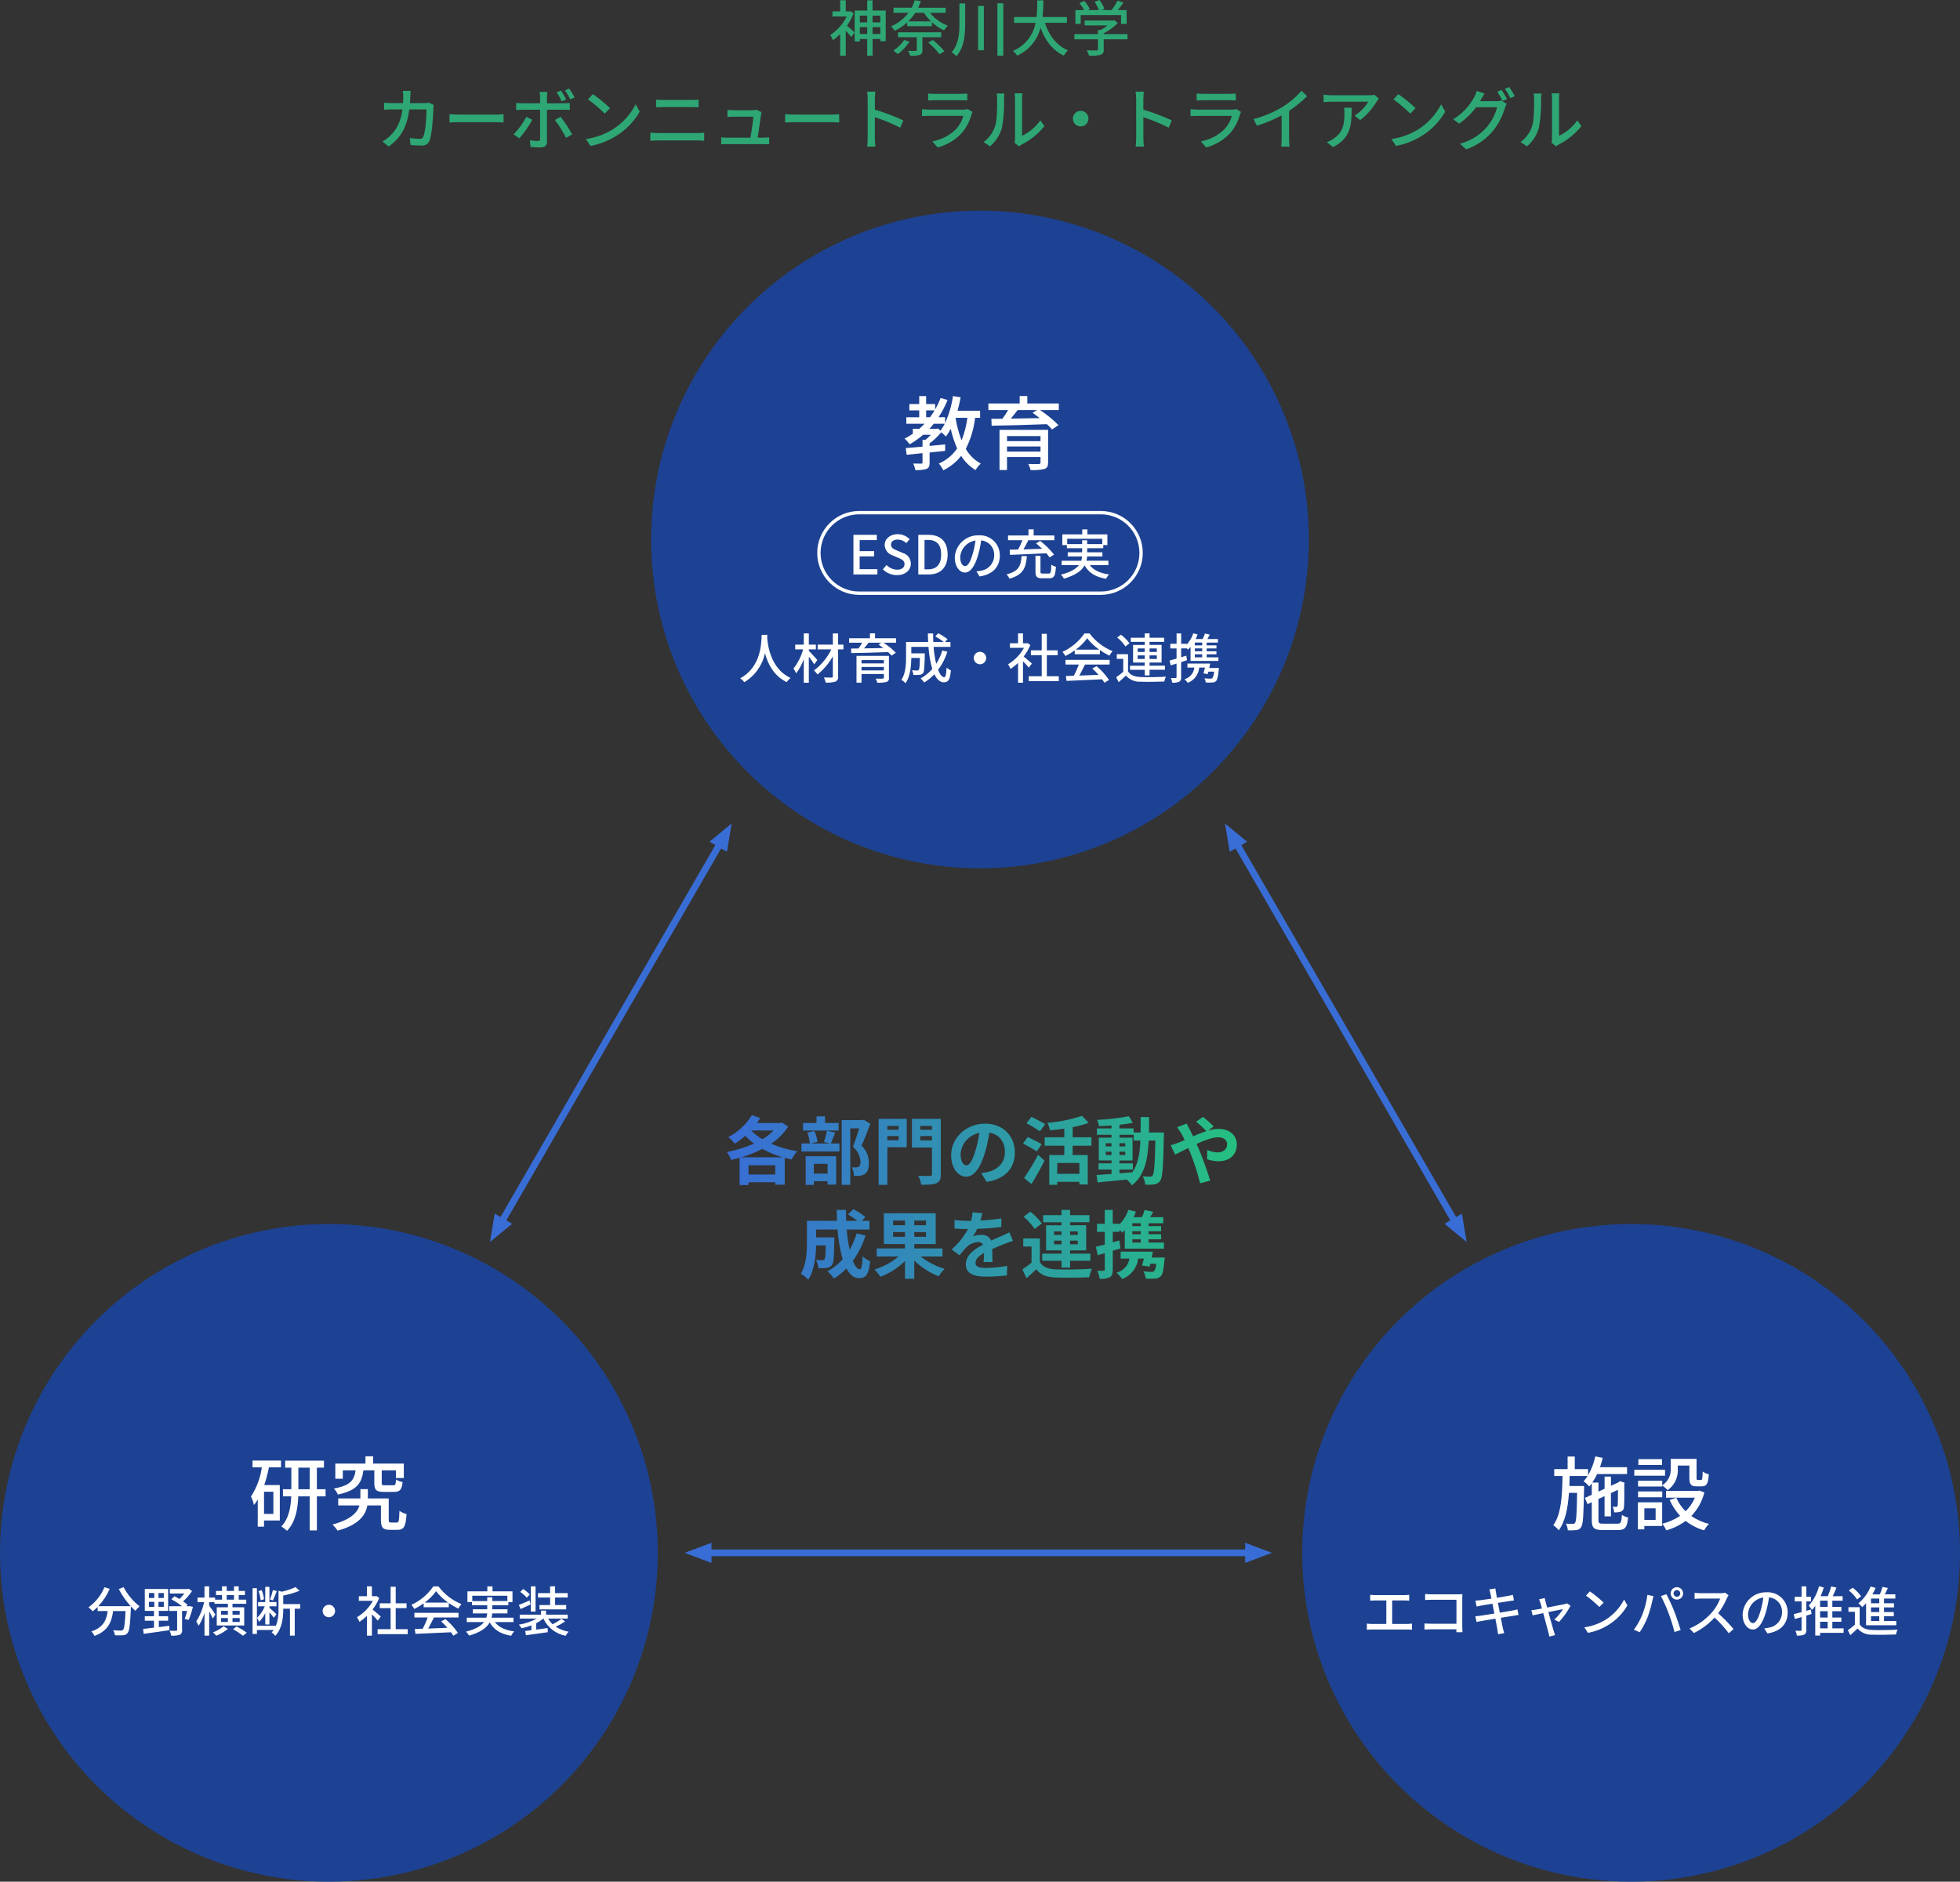 <?xml version="1.0" encoding="UTF-8"?><svg id="a" xmlns="http://www.w3.org/2000/svg" width="584" height="560.781" xmlns:xlink="http://www.w3.org/1999/xlink" viewBox="0 0 584 560.781"><rect x="0" y="0" width="584" height="560.781" fill="#333333" stroke="none"/><defs><style>.v{fill:#2ea775;}.v,.w,.x,.y,.z{fill-rule:evenodd;}.w{fill:#396dd6;}.x,.y{fill:#fff;}.y,.aa{stroke:#396dd6;stroke-width:2px;}.aa,.ab{fill:none;}.ac{fill:#1d4293;}.ab{stroke:#fff;}.z{fill:url(#c);}</style><linearGradient id="c" x1="216.578" y1="356.849" x2="368.519" y2="356.849" gradientUnits="userSpaceOnUse"><stop offset="0" stop-color="#396dd6"/><stop offset="1" stop-color="#25c080"/></linearGradient></defs><path id="b" class="v" d="M253.4,3.344l-.288.054h-1.112V.081h-1.656v3.317h-2.305v1.512h4.25c-1.119,2.241-2.809,4.148-4.9,5.528.33.482.602,1.002.81,1.548.77-.544,1.488-1.159,2.143-1.837v6.446h1.658v-7.454c.595.63,1.279,1.422,1.639,1.891l.99-1.368c-.342-.324-1.62-1.476-2.25-1.981.801-1.159,1.46-2.41,1.962-3.727l-.941-.612ZM259.99,10.114v-2.033h2.31v2.035h-2.31v-.002ZM256.19,10.114v-2.033h2.2v2.035h-2.2v-.002ZM258.39,4.658v2h-2.2v-2h2.2ZM262.298,4.658v2h-2.308v-2h2.31-.002ZM259.99,3.146V.103h-1.6v3.043h-3.73v9.219h1.531v-.739h2.2v4.969h1.6v-4.969h2.309v.648h1.6V3.146h-3.91ZM269.401,11.933c-.84,1.261-1.939,2.329-3.223,3.133.468.315.908.67,1.315,1.062,1.38-1.018,2.568-2.275,3.507-3.71l-1.599-.485ZM280.421,11.087v-1.459h-12.838v1.453h5.581v3.8c0,.234-.09.288-.36.306s-1.242.018-2.2-.036c.255.461.454.951.594,1.459.95.067,1.904-.018,2.827-.252.598-.193.949-.81.81-1.422v-3.855h5.582l.004.006ZM276.585,12.687c1.241,1.037,2.37,2.201,3.367,3.475l1.459-.882c-1.049-1.224-2.206-2.35-3.457-3.367l-1.369.774ZM270.644,6.367c.785-.775,1.485-1.633,2.088-2.557h2.575c.589.936,1.292,1.796,2.093,2.559h-6.752l-.004-.002ZM281.771,3.81v-1.511h-8.192c.306-.643.57-1.305.792-1.981l-1.837-.237c-.215.767-.511,1.51-.882,2.215h-5.42v1.516h4.468c-1.369,1.783-3.173,3.185-5.24,4.069.456.359.841.8,1.134,1.3,1.354-.655,2.609-1.496,3.728-2.5v1.128h7.346v-1.188c1.066,1.002,2.288,1.823,3.619,2.431.312-.512.694-.979,1.134-1.386-2.085-.793-3.923-2.122-5.329-3.853h4.681l-.002-.003ZM285.871,1.019v6.1c0,3.025-.252,6.068-2.323,8.426.522.343.999.748,1.423,1.206,2.34-2.683,2.61-6.194,2.61-9.633V1.021h-1.71v-.002ZM291.434,1.781v13.2h1.711V1.781h-1.711ZM297.178.989v15.592h1.765V.981h-1.765v.008ZM317.9,6.801v-1.729h-7.256c.175-1.65.259-3.309.252-4.969h-1.819c.019,1.659-.053,3.318-.216,4.969h-6.7v1.729h6.392c-.676,3.759-3.221,6.915-6.752,8.372.499.394.931.867,1.279,1.4,3.46-1.563,6.019-4.619,6.95-8.3,1.4,3.817,3.583,6.734,6.95,8.3.332-.582.751-1.11,1.242-1.566-3.4-1.422-5.672-4.465-6.9-8.21h6.578v.004ZM322,4.481h12.027v2.644h1.657V3.002h-2.614c.558-.684,1.152-1.476,1.675-2.251l-1.765-.558c-.499.985-1.083,1.925-1.746,2.809h-3.043l.882-.342c-.356-.953-.847-1.851-1.458-2.665l-1.459.54c.504.776.927,1.603,1.26,2.467h-3.331l.649-.306c-.448-.876-1.012-1.688-1.675-2.415l-1.44.648c.541.637,1.011,1.331,1.4,2.071h-2.589v4.125h1.57v-2.644ZM335.954,10.171h-7.094v-.237c1.563-.798,2.986-1.845,4.213-3.1l-1.08-.81-.36.09h-8.445v1.461h6.842c-.638.507-1.319.959-2.034,1.35h-.847v1.242h-7.022v1.549h7.022v2.953c0,.27-.09.342-.45.36s-1.62.018-2.881-.036c.286.516.52,1.058.7,1.62,1.129.068,2.261-.016,3.367-.252.697-.215,1.118-.924.972-1.639v-3.006h7.094v-1.548l.003.003ZM122.354,27.091h-2.34c.086.57.132,1.144.14,1.72,0,.68-.02,1.32-.06,1.92h-3.221c-.78,0-1.68-.06-2.441-.12v2.081c.761-.06,1.7-.08,2.441-.08h3.041c-.5,3.621-1.721,6.041-3.661,7.862-.688.66-1.462,1.225-2.3,1.68l1.841,1.5c3.441-2.42,5.421-5.481,6.161-11.042h5.121c0,2.16-.26,6.682-.94,8.082-.173.467-.647.75-1.14.68-.971-.018-1.939-.099-2.9-.24l.24,2.1c1.02.08,2.181.14,3.261.14.99.116,1.938-.439,2.32-1.36.881-1.96,1.141-7.682,1.2-9.7.02-.24.08-.68.14-1.02l-1.4-.68c-.456.075-.918.115-1.38.12h-4.321c.04-.62.08-1.28.1-1.96.016-.486.056-1.226.096-1.686l.002.003ZM133.932,34.032v2.481c.681-.06,1.881-.1,2.981-.1h10.882c.881,0,1.8.08,2.241.1v-2.484c-.5.04-1.28.12-2.241.12h-10.884c-1.08,0-2.32-.08-2.981-.12l.002.003ZM158.593,35.692l-1.78-.86c-.983,1.919-2.258,3.673-3.781,5.2l1.721,1.18c1.483-1.69,2.77-3.543,3.838-5.522l.002.002ZM167.055,34.812l-1.72.94c1.266,1.676,2.378,3.464,3.321,5.341l1.84-1.04c-1.018-1.829-2.169-3.582-3.443-5.244l.002.003ZM167.155,26.99l-1.3.54c.578.854,1.093,1.75,1.54,2.68l1.321-.58c-.471-.909-.993-1.792-1.563-2.642l.002.002ZM169.616,26.41l-1.281.54c.6.841,1.129,1.732,1.581,2.661l1.3-.56c-.475-.916-1.01-1.799-1.602-2.643l.002.002ZM163.134,27.37h-2.36c.101.514.155,1.036.16,1.56v1.86h-5.361c-.595-.008-1.19-.048-1.781-.12v2.1c.54-.04,1.181-.06,1.8-.06h5.341v8.581c.057.353-.183.686-.536.743-.074.012-.15.011-.224-.003-.765-.009-1.528-.083-2.281-.22l.18,1.98c1.004.097,2.012.144,3.021.14,1.32,0,1.88-.62,1.88-1.7v-9.522h5.041c.5,0,1.181,0,1.761.04v-2.08c-.59.08-1.185.12-1.781.12h-5.021v-1.84c.014-.53.067-1.059.159-1.581l.002.002ZM176.653,28.05l-1.46,1.56c1.771,1.286,3.442,2.704,5,4.241l1.58-1.62c-1.595-1.527-3.307-2.926-5.122-4.183l.002.002ZM174.593,41.433l1.34,2.06c2.718-.505,5.317-1.516,7.661-2.981,2.909-1.79,5.323-4.279,7.022-7.241l-1.22-2.181c-1.581,3.101-3.982,5.709-6.942,7.542-2.405,1.455-5.08,2.407-7.863,2.799l.002.002ZM195.493,29.691v2.281c.64-.04,1.42-.06,2.14-.06h8.422c.68,0,1.52.02,2.08.06v-2.284c-.691.069-1.385.102-2.08.1h-8.442c-.662,0-1.462-.04-2.122-.1l.002.003ZM193.772,39.533v2.42c.72-.06,1.541-.1,2.281-.1h11.762c.56,0,1.341.04,2,.1v-2.42c-.664.08-1.332.12-2,.12h-11.764c-.74-.003-1.541-.063-2.281-.123l.002.003ZM226.915,33.433l-1.52-.74c-.39.113-.794.167-1.2.16h-5.682c-.588-.003-1.175-.037-1.76-.1v2.08c.54-.02,1.18-.06,1.78-.06h5.942c-.06,1.12-.581,4.561-.861,6.261h-6.921c-.601,0-1.202-.033-1.8-.1v2.06c.68-.02,1.14-.04,1.8-.04h10.782c.48,0,1.321.02,1.7.04v-2.043c-.46.04-1.281.08-1.741.08h-1.68c.28-1.86.84-5.6,1-6.881.039-.201.099-.501.159-.721l.002.004ZM233.932,34.033v2.481c.681-.06,1.881-.1,2.981-.1h10.882c.881,0,1.8.08,2.241.1v-2.485c-.5.04-1.28.12-2.241.12h-10.884c-1.08,0-2.32-.08-2.981-.12l.002.004ZM258.532,41.115c0,.856-.054,1.711-.16,2.561h2.461c-.1-.85-.153-1.705-.16-2.561v-6.186c2.598.842,5.126,1.885,7.561,3.121l.9-2.181c-2.746-1.254-5.573-2.323-8.462-3.2v-3.121c0-.7.08-1.58.14-2.24h-2.461c.118.741.178,1.49.18,2.24v11.567ZM276.552,27.872v2.061c.56-.04,1.28-.06,1.92-.06h7.762c.68,0,1.48.02,1.98.06v-2.065c-.651.067-1.305.1-1.96.1h-7.782c-.642,0-1.283-.033-1.921-.1v.004ZM289.795,33.372l-1.421-.88c-.414.13-.846.19-1.28.18h-10.243c-.58,0-1.34-.06-2.12-.14v2.081c.76-.06,1.64-.08,2.12-.08h10.182c-.4,1.495-1.163,2.869-2.22,4-1.923,1.871-4.36,3.124-7,3.6l1.561,1.8c2.746-.704,5.232-2.183,7.161-4.261,1.39-1.621,2.396-3.535,2.941-5.6.08-.245.186-.481.318-.703v.003ZM302.295,42.514l1.32,1.1c.241-.185.495-.352.761-.5,2.636-1.341,4.961-3.222,6.821-5.521l-1.22-1.72c-1.389,1.974-3.263,3.558-5.441,4.6v-11.065c-.002-.535.031-1.069.1-1.6h-2.321c.069.531.109,1.065.12,1.6v11.843c-.001.424-.049.847-.143,1.26l.003.003ZM293.073,42.334l1.921,1.28c1.723-1.466,2.964-3.418,3.56-5.6.485-2.82.693-5.681.62-8.542.005-.535.038-1.069.1-1.6h-2.321c.124.531.178,1.075.16,1.62,0,2.3,0,6.2-.58,7.982-.587,1.957-1.804,3.665-3.463,4.857l.003.003ZM321.995,33.034c-1.282,0-2.321,1.039-2.321,2.321s1.039,2.321,2.321,2.321c1.282,0,2.321-1.039,2.321-2.321.002-1.282-1.036-2.324-2.318-2.326-.002,0-.004,0-.006,0l.003.005ZM338.534,41.116c0,.856-.054,1.711-.16,2.561h2.461c-.1-.85-.153-1.705-.16-2.561v-6.187c2.598.842,5.126,1.885,7.561,3.121l.9-2.181c-2.746-1.254-5.573-2.323-8.462-3.2v-3.121c0-.7.08-1.58.14-2.24h-2.461c.118.741.178,1.49.18,2.24v11.568ZM356.554,27.873v2.061c.56-.04,1.28-.06,1.92-.06h7.762c.68,0,1.48.02,1.98.06v-2.066c-.651.067-1.305.1-1.96.1h-7.782c-.642,0-1.284-.033-1.923-.1l.003.005ZM369.797,33.373l-1.421-.88c-.414.13-.846.19-1.28.18h-10.245c-.58,0-1.34-.06-2.12-.14v2.081c.76-.06,1.64-.08,2.12-.08h10.182c-.4,1.495-1.163,2.869-2.22,4-1.923,1.871-4.36,3.124-7,3.6l1.561,1.8c2.746-.704,5.232-2.183,7.161-4.261,1.39-1.621,2.396-3.535,2.941-5.6.08-.246.186-.482.318-.704l.003.004ZM373.513,35.494l.98,1.98c2.556-.789,5.029-1.828,7.382-3.1v6.957c0,.789-.04,1.577-.12,2.361h2.481c-.109-.782-.155-1.572-.14-2.361v-8.3c1.939-1.272,3.742-2.74,5.381-4.381l-1.681-1.6c-1.607,1.855-3.481,3.459-5.561,4.761-2.716,1.639-5.655,2.878-8.725,3.679l.003.004ZM410.837,29.433l-1.26-1.18c-.549.091-1.104.138-1.661.14h-11.185c-.79-.008-1.579-.068-2.361-.18v2.221c.861-.06,1.561-.12,2.361-.12h10.962c-1.008,1.688-2.408,3.108-4.081,4.141l1.661,1.34c1.965-1.517,3.627-3.39,4.9-5.521.161-.246.481-.626.661-.846l.003.005ZM402.755,32.093h-2.28c.088.529.128,1.064.12,1.6,0,3.321-.46,5.841-3.321,7.682-.59.416-1.237.746-1.92.98l1.84,1.5c5.258-2.704,5.558-6.545,5.558-11.766l.003.004ZM416.655,28.052l-1.46,1.56c1.771,1.286,3.442,2.704,5,4.241l1.58-1.62c-1.595-1.528-3.309-2.927-5.124-4.185l.004.004ZM414.595,41.435l1.34,2.06c2.718-.505,5.317-1.516,7.661-2.981,2.909-1.79,5.323-4.279,7.022-7.241l-1.22-2.181c-1.582,3.101-3.982,5.709-6.942,7.542-2.406,1.455-5.081,2.406-7.865,2.797l.004.004ZM447.417,26.792l-1.28.54c.587.884,1.115,1.807,1.58,2.761l1.321-.56c-.491-.944-1.033-1.861-1.625-2.745l.004.004ZM449.678,25.932l-1.281.54c.62.875,1.169,1.798,1.641,2.761l1.3-.58c-.493-.945-1.049-1.855-1.664-2.725l.004.004ZM442.336,27.872l-2.32-.76c-.184.624-.432,1.227-.74,1.8-1.456,2.735-3.627,5.024-6.282,6.622l1.761,1.3c1.952-1.327,3.664-2.978,5.061-4.881h6.261c-.561,2.169-1.6,4.185-3.041,5.9-2.112,2.429-4.907,4.165-8.021,4.981l1.86,1.68c3.12-1.086,5.886-3.002,8-5.541,1.605-2.016,2.8-4.326,3.52-6.8.147-.424.335-.833.561-1.22l-1.641-1c-.488.138-.993.205-1.5.2h-4.821c.12-.18.2-.34.3-.52.218-.405.638-1.165,1.038-1.765l.004.004ZM462.296,42.515l1.32,1.1c.241-.185.495-.352.761-.5,2.636-1.341,4.961-3.222,6.821-5.521l-1.22-1.72c-1.389,1.974-3.263,3.558-5.441,4.6v-11.066c-.002-.535.031-1.069.1-1.6h-2.321c.069.531.109,1.065.12,1.6v11.843c-.002.424-.05.847-.144,1.26l.004.004ZM453.074,42.335l1.921,1.28c1.723-1.466,2.964-3.418,3.56-5.6.485-2.82.693-5.681.62-8.542.005-.535.038-1.069.1-1.6h-2.321c.124.531.178,1.075.16,1.62,0,2.3,0,6.2-.58,7.982-.587,1.957-1.805,3.664-3.464,4.856l.004.004Z"/><path id="d" class="z" d="M220.853,344.898c2.179-.616,4.288-1.456,6.293-2.508,1.919,1.07,3.957,1.912,6.072,2.508h-12.365ZM223.031,350.025v-2.75h7.969v2.75h-7.969ZM230.512,336.911c-1.005,1.009-2.136,1.883-3.366,2.6-1.222-.73-2.352-1.603-3.367-2.6h6.733ZM232.954,334.535l-.44.132h-6.975c.352-.484.66-.99.968-1.474l-2.486-.859c-1.689,2.779-4.111,5.04-7,6.535.7.597,1.347,1.252,1.936,1.959,1.092-.688,2.122-1.469,3.081-2.333.817.839,1.7,1.612,2.64,2.311-2.592,1.152-5.311,1.994-8.1,2.508.523.728.952,1.519,1.276,2.354.836-.176,1.672-.4,2.509-.638v8.119h2.662v-.814h7.975v.726h2.817v-8.009c.682.176,1.342.352,2.046.484.465-.879,1.034-1.699,1.694-2.442-2.682-.409-5.3-1.163-7.789-2.244,2.029-1.332,3.759-3.071,5.083-5.105l-1.897-1.21ZM249.872,334.667h-4.049v-1.959h-2.53v1.959h-4.027v2.266h10.606v-2.266h0ZM246.593,346.857v2.9h-4.114v-2.9h4.114ZM240.058,353.127h2.421v-1.1h4.114v1.012h2.553v-8.449h-9.088v8.537h0ZM246.395,336.999c-.217,1.129-.518,2.239-.9,3.323l1.78.459h-5.765l2.069-.484c-.136-1.11-.439-2.194-.9-3.213l-2.135.44c.387,1.051.646,2.144.77,3.257h-2.514v2.376h11.31v-2.376h-2.553c.374-.858.836-2.047,1.3-3.257l-2.462-.525ZM257.395,333.721l-.4.088h-6.2v19.3h2.552v-16.836h2.663c-.529,1.672-1.233,3.917-1.871,5.479,1.336,1.122,2.149,2.746,2.245,4.488.099.558-.101,1.127-.528,1.5-.255.12-.534.18-.815.176-.411.013-.822.006-1.232-.022.404.791.622,1.664.638,2.552.587.031,1.176.016,1.761-.044.534-.072,1.046-.26,1.5-.55.836-.594,1.188-1.672,1.188-3.279.012-1.947-.785-3.811-2.2-5.148.88-1.871,1.848-4.4,2.618-6.513l-1.919-1.191ZM267.733,335.547v1.144h-3.344v-1.144h3.344ZM264.389,339.815v-1.254h3.344v1.254h-3.344ZM270.175,333.435h-8.383v19.67h2.6v-11.2h5.786v-8.471h-.003ZM274.202,339.86v-1.3h3.477v1.3h-3.479.002ZM277.679,335.547v1.144h-3.479v-1.144h3.479ZM280.319,333.435h-8.6v8.537h5.963v7.921c.048.272-.133.532-.404.58-.071.013-.143.01-.213-.008-.462,0-2.09.022-3.476-.066.441.843.752,1.748.924,2.684,2.134,0,3.587-.044,4.533-.484.968-.4,1.276-1.166,1.276-2.662v-16.5l-.003-.002ZM302.385,343.446c0-4.8-3.433-8.581-8.889-8.581-5.7,0-10.1,4.334-10.1,9.417,0,3.719,2.024,6.4,4.467,6.4,2.4,0,4.29-2.728,5.611-7.173.576-1.955,1.017-3.947,1.32-5.963,2.97.506,4.62,2.773,4.62,5.809,0,3.212-2.2,5.237-5.016,5.9-.674.159-1.358.277-2.047.352l1.649,2.618c5.548-.858,8.387-4.136,8.387-8.779h-.002ZM286.213,343.996c.19-3.152,2.488-5.777,5.588-6.381-.241,1.804-.631,3.585-1.166,5.325-.9,2.97-1.76,4.357-2.684,4.357-.851,0-1.736-1.079-1.736-3.301h-.002ZM311.425,335.041c-.946-.616-2.86-1.584-4.093-2.2l-1.474,1.893c1.374.738,2.709,1.545,4,2.42l1.567-2.113ZM310.369,340.982c-.968-.594-2.927-1.541-4.137-2.135l-1.406,1.934c1.3.7,3.191,1.738,4.093,2.376l1.45-2.175ZM307.332,352.863c1.343-2.134,2.729-4.642,3.895-6.953l-1.914-1.76c-1.248,2.395-2.645,4.71-4.181,6.931l2.2,1.782ZM321.612,349.827h-6.6v-3.235h6.6v3.235ZM325.199,341.444v-2.509h-5.589v-3.014c1.625-.301,3.222-.736,4.775-1.3l-2-2.069c-3.337,1.104-6.796,1.798-10.3,2.069.351.712.61,1.466.77,2.244,1.364-.132,2.839-.286,4.269-.506v2.574h-5.853v2.509h5.853v2.772h-4.489v8.889h2.377v-.9h6.6v.792h2.488v-8.779h-4.489v-2.772h5.589,0ZM333.557,348.551h3.983v-1.849h-3.983v-.858h3.895v-6.8h-3.895v-.858h4.225v1.717h2c-.154,3.938-.682,7.085-2.4,9.461-1.277.11-2.575.22-3.829.308v-1.121h.004ZM329.464,344.216v-.99h1.717v.99h-1.717ZM335.273,343.226v.99h-1.716v-.99h1.716ZM333.557,341.664v-.968h1.716v.968h-1.716ZM329.464,340.696h1.717v.968h-1.717v-.968ZM342.336,337.505c.044-1.452.044-2.992.044-4.6h-2.508c0,1.629,0,3.147-.022,4.6h-2.068v-1.21h-4.225v-1.078c1.43-.154,2.794-.352,3.961-.594l-1.145-1.959c-3.132.581-6.301.942-9.483,1.079.263.591.455,1.211.572,1.848,1.188-.022,2.443-.088,3.719-.176v.88h-4.335v1.892h4.335v.858h-3.781v6.8h3.785v.858h-3.875v1.849h3.873v1.32c-1.695.11-3.235.22-4.467.308l.308,2.2c2.376-.2,5.545-.528,8.713-.858.59.507,1.108,1.091,1.541,1.738,3.7-2.926,4.708-7.459,4.994-13.355h1.981c-.132,7.107-.352,9.791-.815,10.385-.159.255-.448.4-.748.374-.418,0-1.254-.022-2.222-.11.435.771.697,1.626.77,2.508.91.055,1.824.026,2.729-.088.712-.095,1.348-.497,1.738-1.1.7-1.012.88-4.2,1.078-13.2,0-.308.022-1.166.022-1.166h-4.467l-.002-.003ZM348.824,341.29l1.3,2.794c.946-.418,2.333-1.166,3.917-1.958.2.44.4.9.594,1.364,1.197,2.978,2.182,6.036,2.948,9.153l3.015-.792c-.726-2.464-2.421-7.173-3.455-9.571-.2-.44-.4-.9-.616-1.364,2.355-1.079,4.753-1.981,6.469-1.981,1.65,0,2.641.9,2.641,2.025,0,1.584-1.211,2.486-2.861,2.486-1.058-.052-2.096-.306-3.058-.748l-.066,2.772c1.089.385,2.233.593,3.388.616,3.367,0,5.479-1.958,5.479-5.038,0-2.553-2.046-4.621-5.457-4.621-1.076.023-2.143.201-3.168.528l1.738-1.276c-1.004-1.005-2.07-1.945-3.191-2.817l-2.024,1.409c1.065.88,2.079,1.82,3.037,2.816-1.277.418-2.619.968-3.961,1.562-.352-.748-.7-1.452-1.034-2.09-.242-.418-.682-1.32-.88-1.716l-2.861,1.1c.473.618.907,1.264,1.3,1.936.33.572.66,1.21.968,1.87-.66.287-1.343.573-1.981.837-.711.28-1.439.515-2.179.704h-.002ZM255.26,367.573c-.506,1.707-1.215,3.347-2.112,4.885-.411-1.991-.705-4.004-.88-6.029h6.8v-2.6h-2.288l1.056-1.122c-1.1-.922-2.304-1.712-3.587-2.355l-1.584,1.563c.977.579,1.918,1.219,2.816,1.914h-3.366c-.044-1.078-.066-2.156-.044-3.257h-2.75c0,1.1.044,2.179.088,3.257h-8.978v6.425c0,2.86-.154,6.689-1.826,9.329.812.499,1.558,1.098,2.222,1.782,1.805-2.684,2.267-6.975,2.355-10.187h2.86c-.066,2.772-.154,3.829-.374,4.137-.157.2-.409.3-.66.264-.352,0-1.1-.022-1.892-.088.416.752.664,1.585.726,2.442.844.04,1.689.018,2.53-.066.612-.053,1.168-.376,1.518-.88.506-.638.638-2.6.7-7.217,0-.308.022-.99.022-.99h-5.434v-2.355h6.381c.212,2.999.72,5.969,1.518,8.868-1.281,1.436-2.8,2.642-4.489,3.564.689.665,1.322,1.386,1.892,2.156,1.363-.834,2.613-1.839,3.719-2.992.968,1.8,2.178,2.9,3.719,2.9,2.046,0,2.926-.968,3.344-5.038-.827-.347-1.581-.847-2.222-1.475-.11,2.751-.374,3.851-.9,3.851-.7,0-1.409-.924-2.047-2.508,1.671-2.288,2.951-4.839,3.785-7.547l-2.618-.631ZM266.105,368.586v-1.405h3.542v1.409h-3.542v-.004ZM266.105,363.745h3.542v1.408h-3.542v-1.408ZM275.918,365.153h-3.5v-1.408h3.5v1.408ZM275.918,368.586h-3.5v-1.405h3.5v1.409-.004ZM280.825,374.46v-2.4h-8.4v-1.3h6.375v-9.2h-15.444v9.2h6.293v1.3h-8.427v2.4h6.513c-2.102,1.779-4.553,3.099-7.195,3.873.668.662,1.265,1.392,1.782,2.178,2.743-1.043,5.238-2.647,7.327-4.708v5.3h2.773v-5.412c2.094,2.028,4.57,3.62,7.283,4.686.484-.816,1.076-1.564,1.76-2.222-2.587-.776-5.006-2.031-7.129-3.7h6.491l-.002.005ZM292.681,361.545l-2.9-.242c-.057.856-.205,1.704-.44,2.53h-1.056c-1.295,0-2.589-.089-3.873-.264v2.574c1.21.088,2.817.132,3.719.132h.286c-1.239,2.302-2.887,4.36-4.863,6.073l2.355,1.76c.631-.849,1.314-1.657,2.046-2.42.924-.903,2.142-1.442,3.432-1.518.611-.047,1.2.239,1.541.748-2.509,1.3-5.149,3.058-5.149,5.875,0,2.838,2.552,3.674,6.007,3.674,2.081-.007,4.16-.132,6.227-.374l.088-2.838c-2.061.387-4.152.593-6.249.616-2.157,0-3.191-.33-3.191-1.54,0-1.1.88-1.959,2.531-2.905-.022.968-.044,2.025-.11,2.685h2.64c-.022-1.012-.066-2.641-.088-3.873,1.342-.616,2.6-1.1,3.586-1.5.749-.286,1.915-.726,2.619-.924l-1.1-2.553c-.814.418-1.585.771-2.443,1.145-.9.4-1.826.77-2.97,1.3-.53-1.117-1.694-1.791-2.927-1.694-.848.004-1.688.153-2.486.44.48-.712.899-1.463,1.254-2.245,2.399-.052,4.794-.235,7.173-.55l.022-2.552c-2.062.329-4.141.542-6.227.638.222-.722.405-1.456.548-2.198h-.002ZM314.065,370.83v-1.1h2.223v1.1h-2.223ZM314.065,366.979h2.223v1.057h-2.223v-1.057ZM321.128,366.979v1.057h-2.288v-1.055h2.288v-.002ZM321.128,370.83h-2.288v-1.1h2.288v1.1ZM316.29,377.781h2.552v-2.046h6.029v-2.135h-6.029v-.968h4.8v-7.481h-4.8v-.9h5.765v-2.112h-5.765v-1.558h-2.552v1.563h-5.479v2.112h5.479v.9h-4.6v7.481h4.6v.968h-5.743v2.135h5.743v2.041ZM310.437,364.601c-.996-1.311-2.157-2.487-3.455-3.5l-2,1.5c1.27,1.053,2.381,2.283,3.3,3.652l2.155-1.652ZM309.843,369.09h-4.951v2.4h2.464v4.8c-.865.733-1.776,1.409-2.728,2.024l1.232,2.6c1.122-.946,2.025-1.782,2.9-2.64,1.32,1.694,3.08,2.332,5.7,2.442,2.685.11,7.35.066,10.078-.066.175-.879.448-1.735.814-2.552-3.036.242-8.229.308-10.87.2-2.244-.088-3.784-.7-4.642-2.178v-7.019l.003-.011ZM339.896,365.415h-2.508v-.858h2.512v.858h-.004ZM339.896,367.835h-2.508v-.9h2.512v.9h-.004ZM339.896,370.3h-2.508v-.968h2.512v.968h-.004ZM333.515,369.684l-1.958.55v-3.123h2v-.682c.308.352.616.7.792.946.264-.22.528-.484.792-.748v5.5h11.662v-1.826h-4.577v-.968h3.741v-1.5h-3.741v-.9h3.741v-1.518h-3.741v-.858h4.379v-1.8h-3.9c.286-.506.594-1.056.9-1.606l-2.53-.573c-.235.742-.515,1.47-.836,2.179h-2.464c.259-.544.487-1.102.682-1.672l-2.245-.551c-.535,1.64-1.447,3.132-2.662,4.357v-.176h-2v-4.134h-2.37v4.137h-2.31v2.4h2.31v3.785c-.99.264-1.914.484-2.662.66l.572,2.508c.66-.176,1.364-.374,2.09-.594v4.863c.038.169-.068.336-.237.374-.045.01-.092.01-.137,0-.609.024-1.218.017-1.826-.022.323.775.545,1.588.66,2.42,1.045.124,2.103-.044,3.059-.484.66-.418.858-1.078.858-2.288v-5.589c.77-.22,1.54-.462,2.288-.7l-.33-2.367ZM343.152,374.766c.132-.594.264-1.188.374-1.76h-9.615v2.075h2.618c-.317,2.049-1.836,3.706-3.85,4.2.627.559,1.181,1.195,1.65,1.892,2.622-.963,4.478-3.32,4.8-6.094h1.716c-.176.748-.374,1.474-.55,2.068l2.222.33c.066-.264.154-.55.22-.858h1.763c.011.784-.202,1.556-.616,2.222-.224.159-.498.231-.771.2-.44,0-1.43-.022-2.442-.132.41.651.659,1.39.726,2.156.917.051,1.835.043,2.751-.022.631,0,1.238-.245,1.694-.682.572-.572.88-1.892,1.1-4.664.048-.306.077-.615.088-.925h-3.873l-.005-.006Z"/><path id="e" class="y" d="M215.5,249.757l-67.5,116.914"/><path id="f" class="w" d="M216.6,253.855l-5.2-3,6.6-5.428-1.4,8.428ZM147.4,361.707l5.2,3-6.6,5.428,1.4-8.428Z"/><path id="g" class="aa" d="M367.5,249.757l67.5,116.914"/><path id="h" class="w" d="M430.4,364.707l5.2-3,1.4,8.428-6.6-5.428ZM365,245.427l6.6,5.428-5.2,3-1.4-8.428Z"/><circle id="i" class="ac" cx="292" cy="160.781" r="98"/><path id="j" class="x" d="M288.24,124.51c-.281,2.306-.862,4.566-1.729,6.721-.84-2.169-1.443-4.423-1.8-6.721h3.529ZM279,127.798h-2.088c.459-.482.893-.986,1.3-1.512h3.288c-.357.714-.774,1.397-1.248,2.04l-.864-.648-.388.12ZM275.952,124.342v-2.04h2.52c-.432.72-.888,1.392-1.368,2.04h-1.152,0ZM292.033,124.51v-2.088h-6.721c.36-1.3.672-2.64.912-4.009l-2.28-.384c-.394,2.787-1.186,5.503-2.352,8.065v-1.752h-1.944c1.066-1.618,1.967-3.339,2.688-5.137l-2.064-.6c-.451,1.178-.997,2.319-1.632,3.409v-1.608h-2.688v-2.353h-2.065v2.353h-2.928v1.9h2.928v2.04h-3.84v1.944h5.425c-.505.528-1.033,1.032-1.585,1.512h-1.9v1.464c-.782.536-1.6,1.017-2.448,1.44.561.515,1.068,1.086,1.512,1.705,1.423-.815,2.765-1.763,4.008-2.833h2.305c-.509.541-1.054,1.047-1.632,1.513h-.862v2.016c-1.872.168-3.6.312-4.992.432l.264,1.992c1.344-.144,2.976-.288,4.728-.48v2.76c0,.264-.072.36-.384.36s-1.32,0-2.4-.024c.308.613.527,1.268.648,1.944,1.115.078,2.236-.035,3.313-.336.768-.312.936-.864.936-1.9v-3c1.536-.168,3.1-.312,4.632-.48v-1.92l-4.632.432v-.744c1.285-.965,2.453-2.077,3.48-3.313.494.39.96.815,1.392,1.272.535-.726,1.008-1.496,1.416-2.3.451,2.009,1.094,3.97,1.92,5.857-1.355,1.982-3.244,3.538-5.448,4.488.517.619.96,1.295,1.32,2.016,2.077-1.014,3.898-2.484,5.328-4.3,1.07,1.726,2.535,3.174,4.273,4.224.426-.711.951-1.358,1.56-1.92-1.865-1.024-3.41-2.544-4.464-4.392,1.474-2.897,2.417-6.035,2.784-9.265h1.489ZM300.048,134.591v-1.536h9.984v1.536h-9.984ZM310.032,129.958v1.513h-9.984v-1.513h9.984ZM312.289,128.11h-14.475v11.977h2.233v-3.888h9.984v1.632c0,.336-.12.456-.552.456-.36.024-1.8.048-3.1-.024.314.574.549,1.188.7,1.824,1.368.087,2.742-.019,4.081-.312.84-.264,1.128-.816,1.128-1.92v-9.745h.001ZM308.952,122.21l-1.272.816c.672.48,1.392,1.008,2.112,1.584-2.976.048-5.952.12-8.616.144.672-.792,1.392-1.68,2.04-2.544h5.736ZM315.481,120.242h-9.381v-2.209h-2.28v2.209h-9.32v1.968h5.881c-.519.894-1.086,1.76-1.7,2.592-1.2,0-2.3.024-3.288.024l.072,2.04c4.177-.048,10.489-.216,16.466-.456.544.496,1.057,1.025,1.536,1.584l1.92-1.3c-1.674-1.681-3.517-3.185-5.5-4.488h5.593v-1.968.004Z"/><circle id="k" class="ac" cx="98" cy="462.781" r="98"/><path id="l" class="x" d="M81.455,451.167h-2.785v-6.6h2.784v6.6h.001ZM75.239,437.294h2.784c-.435,3.105-1.54,6.078-3.24,8.712.398.801.696,1.647.888,2.521.415-.525.792-1.078,1.129-1.656v8.11h1.87v-1.848h4.7v-10.559h-4.628c.582-1.727,1.047-3.491,1.392-5.28h3.6v-2.013h-8.5v2.016l.005-.003ZM88.9,443.822v-6.432h3.38v6.432h-3.38ZM97.013,443.822h-2.597v-6.432h2.112v-2.088h-11.569v2.088h1.848v6.432h-2.5v2.112h2.472c-.12,3.073-.672,6.6-2.952,8.977.605.381,1.174.816,1.7,1.3,2.592-2.688,3.216-6.672,3.336-10.273h3.417v10.153h2.136v-10.157h2.592v-2.112h.005ZM111.532,438.182v3.792c0,2.04.528,2.64,2.832,2.64h3.073c1.68,0,2.28-.6,2.52-2.928-.7-.125-1.368-.386-1.968-.768-.072,1.512-.192,1.728-.816,1.728h-2.521c-.792,0-.912-.072-.912-.7v-3.765h4.225v2.3h2.352v-4.3h-9.145v-2.161h-2.28v2.161h-8.982v4.512h2.232v-2.512h3.817c-.408,2.9-1.536,4.56-6.481,5.424.508.516.908,1.128,1.176,1.8,5.689-1.176,7.129-3.408,7.633-7.224h3.245ZM116.525,453.735c-.576,0-.7-.1-.7-.792v-6.385h-6.216v-2.76h-2.232v2.76h-6.6v2.089h6.337c-.6,2.04-2.5,4.224-8.041,5.688.571.549,1.078,1.161,1.512,1.824,6.433-1.752,8.377-4.7,8.881-7.512h4.034v4.32c0,2.3.6,2.952,2.665,2.952h2.328c1.824,0,2.424-.96,2.64-4.7-.756-.191-1.471-.516-2.112-.96-.1,3.072-.192,3.48-.792,3.48h-1.7l-.004-.004Z"/><circle id="m" class="ac" cx="486" cy="462.781" r="98"/><path id="n" class="x" d="M477.735,454.095c-1.272,0-1.464-.168-1.464-1.1v-6.265l1.824-.864v6.049h1.9v-6.937l2.088-.984c0,2.616-.024,4.369-.072,4.657.011.216-.156.399-.371.41-.02,0-.041,0-.061-.002-.192,0-.672,0-1.056-.024.233.533.379,1.1.432,1.68.63.046,1.264-.019,1.872-.192.649-.185,1.085-.79,1.056-1.464.1-.672.1-3.433.1-6.841l.1-.312-1.368-.5-.384.264-.192.144-2.136.984v-2.736h-1.9v3.619l-1.824.84v-2.688h-1.848c.56-.805,1.049-1.656,1.464-2.544h8.9v-2.04h-8.065c.312-.888.576-1.824.816-2.761l-2.208-.456c-.415,1.976-1.144,3.872-2.16,5.617v-1.824h-3.96v-3.744h-2.137v3.745h-3.984v2.064h2.472c-.1,5.736-.36,11.377-2.76,14.665.631.401,1.184.913,1.632,1.512,1.992-2.712,2.736-6.72,3.048-11.161h2.425c-.1,6.193-.24,8.425-.6,8.905-.146.252-.433.386-.72.336-.361,0-1.129,0-2.017-.072.322.62.517,1.297.576,1.992.834.042,1.67.018,2.5-.072.597-.022,1.14-.348,1.44-.864.624-.816.744-3.552.888-11.329.024-.288.024-.936.024-.936h-4.393c.024-.984.048-1.968.072-2.976h5.353c-.339.55-.733,1.065-1.176,1.536.599.477,1.16.998,1.68,1.56.267-.297.515-.609.744-.936v3.408l-2.064.96.816,1.849,1.248-.6v5.3c0,2.4.672,3.024,3.264,3.024h4.537c2.136,0,2.76-.84,3.024-3.744-.658-.153-1.283-.421-1.848-.792-.12,2.208-.312,2.64-1.32,2.64h-4.207ZM495.279,441.281h-7.2v1.728h7.2v-.312c.594.401,1.135.877,1.608,1.416,2.069-1.474,3.216-3.923,3.024-6.456v-.888h3.456v3.672c0,1.968.5,2.52,2.161,2.52h1.536c1.392,0,1.944-.744,2.088-3.6-.657-.147-1.277-.424-1.824-.816-.048,2.208-.144,2.52-.5,2.52h-.936c-.336,0-.384-.1-.384-.648v-5.641h-7.708v2.857c.144,2.008-.823,3.933-2.52,5.016v-1.368h-.001ZM488.079,446.225h7.2v-1.752h-7.2v1.752ZM495.208,434.848h-7.033v1.753h7.033v-1.753ZM496.12,438.017h-9.17v1.776h9.169v-1.776h0ZM493.312,449.517v3.456h-3.362v-3.462h3.361v.006ZM495.256,447.717h-7.226v8.064h1.92v-1.008h5.305v-7.062.006ZM506.393,444.236l-.408.072h-9.577v2.04h8.592c-.63,1.522-1.57,2.895-2.761,4.033-1.169-1.146-2.106-2.508-2.76-4.009l-1.992.625c.766,1.748,1.821,3.354,3.12,4.752-1.622,1.095-3.426,1.892-5.328,2.352.493.595.897,1.258,1.2,1.968,2.081-.581,4.04-1.532,5.784-2.808,1.635,1.282,3.503,2.236,5.5,2.808.389-.703.874-1.349,1.44-1.92-1.88-.458-3.662-1.255-5.256-2.352,1.887-1.958,3.226-4.378,3.885-7.016l-1.439-.545Z"/><path id="o" class="x" d="M226.953,189.194c-.112,2.113-.016,9.54-6.419,12.949.474.318.891.713,1.233,1.169,3.166-1.9,5.398-5.032,6.162-8.644.833,3.089,2.609,6.755,6.483,8.628.302-.48.687-.903,1.136-1.249-5.986-2.753-6.819-9.94-6.963-12.069.032-.288.032-.56.048-.784h-1.68ZM243.529,196.701c-.368-.432-1.905-2.145-2.529-2.753v-.416h2.1v-1.425h-2.1v-3.345h-1.5v3.345h-2.561v1.425h2.361c-.566,2.072-1.54,4.009-2.865,5.7.308.453.571.936.784,1.441.984-1.28,1.752-2.713,2.273-4.242v7.027h1.508v-7.763c.608.784,1.28,1.728,1.617,2.288l.912-1.282ZM251.308,192.107h-1.584v-3.326h-1.569v3.329h-4.53v1.425h4.066c-1.189,2.48-2.963,4.633-5.17,6.274.407.353.767.756,1.072,1.2,1.843-1.501,3.39-3.332,4.562-5.4v5.923c.036.177-.078.351-.256.387-.048.01-.097.009-.144-.003-.288.016-1.3.016-2.257-.016.233.485.41.996.528,1.521.976.077,1.958-.021,2.9-.288.612-.277.945-.945.8-1.6v-8h1.584v-1.425h-.002ZM256.696,199.79v-1.024h6.659v1.024h-6.659ZM263.355,196.701v1.008h-6.655v-1.008h6.659-.004ZM264.855,195.468h-9.652v7.988h1.497v-2.593h6.659v1.088c0,.224-.08.3-.369.3-.24.016-1.2.032-2.064-.016.208.383.364.792.464,1.217.912.058,1.828-.012,2.721-.208.545-.168.871-.724.752-1.281v-6.5l-.008.005ZM262.63,191.531l-.848.544c.448.32.928.672,1.408,1.056-1.984.032-3.969.081-5.746.1.448-.529.929-1.121,1.361-1.7h3.825ZM266.984,190.218h-6.259v-1.472h-1.52v1.472h-6.205v1.313h3.922c-.347.597-.727,1.174-1.137,1.729-.8,0-1.536.016-2.192.016l.048,1.36c2.785-.032,6.994-.144,10.98-.3.362.331.704.684,1.024,1.056l1.281-.864c-1.116-1.121-2.344-2.124-3.665-2.993h3.729v-1.313l-.006-.004ZM280.775,193.852c-.425,1.405-1.039,2.746-1.825,3.985-.398-1.661-.659-3.352-.78-5.056h5.03v-1.456h-1.633l.769-.817c-.863-.68-1.791-1.275-2.769-1.776l-.9.912c.886.485,1.727,1.048,2.513,1.681h-3.09c-.048-.833-.064-1.681-.048-2.545h-1.569c0,.848.032,1.712.08,2.545h-6.578v4.53c0,2.064-.112,4.818-1.393,6.738.458.287.878.632,1.249,1.025,1.408-2.065,1.68-5.266,1.7-7.539h2.561c-.048,2.417-.144,3.329-.32,3.553-.124.143-.312.215-.5.192-.256,0-.88-.016-1.537-.08.227.432.364.906.4,1.393.629.042,1.261.031,1.888-.032.399-.019.771-.205,1.025-.513.336-.448.416-1.824.5-5.3v-.576h-4.018v-1.935h5.122c.133,2.234.514,4.446,1.137,6.595-.987,1.133-2.169,2.082-3.489,2.8.405.366.77.774,1.088,1.217,1.112-.679,2.129-1.503,3.025-2.449.72,1.5,1.649,2.4,2.817,2.4,1.313,0,1.857-.753,2.1-3.57-.477-.19-.912-.473-1.28-.832-.1,2.065-.288,2.881-.7,2.881-.672,0-1.3-.832-1.84-2.193,1.225-1.634,2.167-3.463,2.785-5.41l-1.52-.368ZM291.989,194.252c-1.026,0-1.857.831-1.857,1.857s.831,1.857,1.857,1.857,1.857-.831,1.857-1.857h0c0-1.024-.829-1.854-1.853-1.857h-.004ZM307.461,197.752c-.368-.336-1.7-1.488-2.449-2.1.814-1.05,1.483-2.204,1.988-3.433l-.833-.56-.256.048h-1.1v-2.945h-1.473v2.945h-2.417v1.36h4.194c-1.127,2.022-2.767,3.712-4.754,4.9.295.43.542.892.736,1.377.806-.519,1.557-1.12,2.241-1.793v5.907h1.473v-6.377c.656.656,1.376,1.425,1.745,1.889l.905-1.218ZM311.911,201.53v-6.275h3.233v-1.44h-3.233v-4.93h-1.521v4.93h-3.233v1.44h3.233v6.275h-3.873v1.472h8.963v-1.472h-3.569ZM320.532,193.607c1.306-.948,2.456-2.093,3.409-3.394,1.017,1.311,2.232,2.456,3.6,3.394h-7.011.002ZM320.232,194.983h7.491v-1.248c.897.631,1.845,1.188,2.833,1.664.263-.482.579-.933.944-1.344-2.722-1.1-5.091-2.924-6.851-5.274h-1.536c-1.65,2.389-3.911,4.29-6.547,5.506.348.363.645.772.881,1.216.972-.477,1.904-1.034,2.785-1.664v1.152-.008ZM317.479,198.04h3.969c-.42,1.147-.918,2.265-1.488,3.346l-2.369.08.192,1.456c2.721-.112,6.786-.288,10.6-.48.253.333.487.681.7,1.041l1.361-.849c-1.045-1.534-2.294-2.918-3.714-4.113l-1.28.688c.655.599,1.275,1.235,1.857,1.905-1.953.08-3.938.16-5.715.224.576-1.025,1.169-2.225,1.7-3.3h7.331v-1.392h-13.144v1.394ZM338.985,196.376v-1.057h2.1v1.062h-2.1v-.005ZM338.985,193.255h2.1v1.04h-2.1v-1.04ZM344.685,193.255v1.04h-2.161v-1.04h2.161ZM344.685,196.376h-2.161v-1.057h2.161v1.062-.005ZM341.085,201.29h1.44v-1.681h4.575v-1.216h-4.578v-.945h3.586v-5.25h-3.586v-.907h4.354v-1.233h-4.354v-1.3h-1.44v1.3h-4.162v1.233h4.162v.912h-3.474v5.25h3.474v.945h-4.382v1.216h4.386v1.681-.005ZM336.539,191.718c-.708-.977-1.561-1.84-2.529-2.561l-1.137.832c.959.754,1.791,1.656,2.465,2.673l1.201-.944ZM336.107,194.967h-3.346v1.377h1.921v3.857c-.666.586-1.368,1.132-2.1,1.633l.736,1.473c.785-.689,1.489-1.329,2.161-1.985,1.082,1.253,2.685,1.933,4.338,1.841,1.857.064,5.25.032,7.091-.048.102-.503.263-.992.48-1.457-2.033.144-5.746.192-7.555.112-1.777-.08-3.041-.576-3.729-1.681v-5.122h.003ZM358.207,192.326h-2.193v-.832h2.186v.832h.007ZM358.207,194.087h-2.193v-.848h2.186v.848h.007ZM358.207,195.896h-2.193v-.9h2.186v.9h.007ZM353.469,195.396l-1.536.481v-2.641h1.6v-.105c.154.151.298.312.432.481.272-.251.529-.518.769-.8v4.162h8.307v-1.073h-3.5v-.9h2.913v-.912h-2.913v-.848h2.913v-.91h-2.913v-.832h3.345v-1.057h-3.121c.24-.416.48-.864.7-1.312l-1.441-.336c-.187.564-.411,1.114-.672,1.648h-2.081c.208-.448.4-.912.561-1.376l-1.281-.32c-.408,1.264-1.097,2.419-2.017,3.377v-.256h-1.6v-3.086h-1.361v3.089h-1.863v1.377h1.857v3.034c-.784.224-1.5.432-2.081.576l.336,1.441,1.745-.545v4.05c0,.224-.08.272-.288.272-.176.016-.768.016-1.409,0,.202.436.337.9.4,1.377.705.065,1.416-.028,2.081-.272.452-.301.68-.844.577-1.377v-4.482c.576-.176,1.168-.368,1.744-.56l-.203-1.365ZM360.304,199.078c.1-.448.192-.9.288-1.329h-6.792v1.2h2.065c-.18,1.645-1.337,3.018-2.929,3.473.37.309.694.671.96,1.073,1.923-.728,3.256-2.497,3.426-4.546h1.7c-.144.624-.3,1.248-.432,1.745l1.265.192c.064-.208.128-.465.192-.721h1.7c-.006.686-.188,1.358-.529,1.953-.159.11-.353.155-.544.128-.3,0-1.072-.016-1.825-.08.238.371.381.794.417,1.233.65.041,1.302.041,1.952,0,.404.012.798-.131,1.1-.4.384-.4.608-1.328.816-3.377.032-.192.064-.544.064-.544h-2.9.006Z"/><path id="p" class="x" d="M254.287,171.191h7.139v-1.568h-5.283v-3.81h4.322v-1.569h-4.322v-3.281h5.107v-1.569h-6.963v11.8-.003ZM267.248,171.399c2.577,0,4.146-1.536,4.146-3.425.008-1.481-.974-2.785-2.4-3.185l-1.617-.689c-.96-.384-1.9-.768-1.9-1.792,0-.929.785-1.5,1.985-1.5.968.004,1.897.383,2.593,1.056l.977-1.184c-.945-.95-2.23-1.486-3.57-1.489-2.241,0-3.873,1.393-3.873,3.25.065,1.434,1.026,2.672,2.4,3.089l1.632.7c1.089.48,1.889.816,1.889,1.889,0,.992-.8,1.665-2.225,1.665-1.187-.039-2.312-.539-3.137-1.393l-1.089,1.281c1.11,1.112,2.618,1.734,4.189,1.727h0ZM273.615,171.191h3.153c3.521,0,5.586-2.113,5.586-5.938s-2.065-5.859-5.682-5.859h-3.057v11.8-.003ZM275.471,169.671v-8.756h1.073c2.529,0,3.889,1.393,3.889,4.338,0,2.929-1.36,4.418-3.889,4.418h-1.073ZM297.908,165.571c.066-3.272-2.533-5.978-5.805-6.044-.157-.003-.313,0-.47.009-3.809-.122-7.003,2.851-7.154,6.659,0,2.673,1.456,4.434,3.041,4.434s2.913-1.809,3.873-5.074c.429-1.475.75-2.979.961-4.5,2.283.202,3.996,2.177,3.873,4.466.002,2.261-1.64,4.189-3.873,4.546-.469.109-.945.184-1.425.224l.945,1.5c3.889-.552,6.034-2.857,6.034-6.218v-.002ZM286.095,166.035c.164-2.518,2.065-4.579,4.562-4.946-.179,1.399-.473,2.78-.88,4.13-.737,2.465-1.489,3.5-2.209,3.5-.688.007-1.468-.838-1.468-2.682l-.005-.002ZM300.911,165.363c2.753-.112,6.915-.272,10.868-.48.346.396.667.813.961,1.248l1.328-.864c-1.209-1.515-2.596-2.88-4.13-4.066l-1.232.736c.63.508,1.234,1.048,1.809,1.617-1.9.048-3.826.112-5.571.176.5-.848,1.025-1.841,1.473-2.737h7.747v-1.409h-6.178v-1.824h-1.537v1.824h-6.1v1.409h4.289c-.361.952-.789,1.877-1.28,2.769-.929.032-1.777.048-2.513.064l.066,1.537ZM304.384,165.731c-.208,2.785-.72,4.514-4.466,5.426.361.381.653.82.865,1.3,4.161-1.153,4.914-3.346,5.186-6.723h-1.585v-.003ZM310.707,170.931c-.593,0-.689-.08-.689-.576v-4.706h-1.488v4.706c0,1.52.416,1.985,1.985,1.985h2.1c1.457,0,1.857-.7,2-3.442-.485-.123-.945-.329-1.36-.608-.08,2.305-.16,2.641-.769,2.641h-1.779ZM317.983,162.143v-1.584h10.452v1.584h-4.5v-1.132h-1.5v1.136h-4.45l-.002-.004ZM330.26,168.402v-1.3h-6.53c.096-.421.161-.849.192-1.28h4.545v-1.233h-4.529v-1.208h4.786v-.928h1.232v-3.2h-5.956v-1.472h-1.537v1.472h-5.938v3.2h1.36v.928h4.546v1.216h-4.29v1.233h4.274c-.033.434-.114.863-.24,1.28h-5.842v1.3h5.154c-.849,1.088-2.433,2.1-5.379,2.849.354.354.661.753.913,1.185,3.521-1.009,5.282-2.4,6.146-3.938,1.233,2.209,3.266,3.457,6.387,3.986.234-.476.537-.914.9-1.3-2.689-.352-4.626-1.264-5.746-2.785h5.554l-.002-.005Z"/><path id="q" class="ab" d="M256,152.781h72c6.627,0,12,5.373,12,12h0c0,6.627-5.373,12-12,12h-72c-6.627,0-12-5.373-12-12h0c0-6.627,5.373-12,12-12Z"/><path id="r" class="x" d="M408.263,475.275v1.76c.416-.048,1.072-.064,1.424-.064h3.378v7h-4.306c-.499.002-.996-.036-1.489-.112v1.841c.494-.057.992-.084,1.489-.08h10.564c.466-.003.931.024,1.393.08v-1.841c-.462.065-.927.102-1.393.112h-4.513v-7h3.633c.481-.003.962.018,1.441.064v-1.76c-.477.067-.959.101-1.441.1h-8.756c-.476-.003-.952-.036-1.424-.1ZM424.631,475.051v1.776c.416-.032,1.233-.064,1.857-.064h7.475v7.139h-7.663c-.689,0-1.393-.048-1.857-.08v1.809c.464-.032,1.264-.064,1.921-.064h7.587c0,.336-.016.64-.016.864h1.825c-.032-.352-.065-1.136-.065-1.7v-8.276c0-.416.016-.992.033-1.344-.289.016-.849.032-1.281.032h-7.955c-.532.004-1.301-.044-1.861-.092ZM444.072,474.827c.048.224.16.8.321,1.6-1.457.224-2.786.416-3.378.48-.5.048-.944.08-1.392.112l.336,1.762c.512-.128.9-.208,1.376-.288.561-.1,1.889-.32,3.362-.56.176.928.368,1.953.56,2.945-1.729.272-3.361.528-4.146.64-.448.064-1.12.144-1.52.16l.368,1.713c.352-.1.832-.192,1.488-.3.753-.144,2.369-.416,4.114-.7.272,1.488.512,2.689.576,3.089.1.48.144.992.224,1.568l1.841-.336c-.16-.48-.3-1.04-.416-1.5-.1-.432-.32-1.633-.608-3.074,1.488-.24,2.9-.464,3.729-.592.608-.1,1.185-.208,1.553-.24l-.336-1.681c-.368.113-.9.225-1.5.353-.768.144-2.193.384-3.745.64-.193-.993-.385-2.017-.561-2.929,1.441-.224,2.785-.432,3.49-.545.448-.064.992-.144,1.28-.176l-.3-1.68c-.32.1-.816.208-1.312.3-.625.128-1.985.352-3.442.592-.16-.832-.272-1.44-.3-1.633-.08-.352-.128-.848-.176-1.152l-1.793.288c.127.374.23.756.307,1.144h0ZM460.264,476.235l-1.712.416c.181.323.321.667.416,1.025.1.336.272.944.48,1.7-.88.16-1.552.288-1.777.321-.512.08-.928.144-1.392.176l.384,1.536c.448-.1,1.713-.368,3.153-.656.593,2.241,1.313,4.93,1.537,5.714.121.414.206.837.256,1.265l1.729-.432c-.112-.305-.288-.9-.384-1.185-.241-.752-.977-3.425-1.6-5.682,2.017-.416,3.97-.8,4.354-.881-.716,1.151-1.582,2.201-2.577,3.122l1.392.7c1.343-1.453,2.494-3.072,3.426-4.818l-1.025-.72c-.221.098-.451.173-.688.224-.576.128-3.089.608-5.25,1.024-.208-.752-.384-1.376-.48-1.744-.097-.401-.193-.785-.242-1.105h0ZM473.719,474.266l-1.168,1.249c1.417,1.029,2.754,2.163,4,3.393l1.264-1.3c-1.275-1.22-2.645-2.338-4.096-3.342ZM472.071,484.975l1.072,1.648c2.175-.404,4.255-1.213,6.131-2.385,2.327-1.432,4.259-3.424,5.618-5.794l-.976-1.745c-1.266,2.481-3.187,4.568-5.555,6.035-1.924,1.164-4.063,1.927-6.29,2.241h0ZM498.651,474.875c0-.55.442-.999.992-1.009.554.009,1,.455,1.009,1.009-.01.55-.459.991-1.009.992-.546-.004-.988-.446-.992-.992h0ZM497.803,474.875c.004,1.021.836,1.845,1.857,1.841,1.021-.004,1.845-.836,1.841-1.857-.004-1.021-.836-1.845-1.857-1.841h0c-1.016-.002-1.841.821-1.843,1.837,0,.007,0,.013,0,.02h.003ZM489.303,481.309c-.643,1.559-1.477,3.032-2.481,4.386l1.745.736c.944-1.399,1.733-2.896,2.353-4.466.592-1.606,1.063-3.254,1.409-4.93.08-.352.224-.96.336-1.36l-1.809-.368c-.258,2.059-.781,4.077-1.556,6.002h.003ZM497.194,480.809c.681,1.824,1.263,3.683,1.745,5.57l1.825-.592c-.432-1.5-1.281-4-1.889-5.538-.698-1.751-1.483-3.466-2.353-5.138l-1.648.544c.887,1.666,1.662,3.389,2.32,5.158v-.004ZM515.035,475.415l-1.04-.769c-.454.121-.923.176-1.393.161h-5.938c-.583-.007-1.166-.045-1.745-.113v1.809c.256-.016,1.121-.1,1.745-.1h5.874c-.574,1.557-1.438,2.99-2.545,4.226-1.809,2.042-4.058,3.646-6.578,4.69l1.3,1.36c2.321-1.144,4.41-2.707,6.163-4.61,1.548,1.431,2.967,2.995,4.241,4.674l1.409-1.248c-1.403-1.679-2.934-3.247-4.578-4.69,1.055-1.41,1.936-2.941,2.625-4.562.13-.287.283-.563.46-.824v-.004ZM532.652,480.569c.066-3.272-2.533-5.978-5.805-6.044-.157-.003-.313,0-.47.009-3.809-.122-7.003,2.851-7.155,6.659,0,2.673,1.457,4.434,3.042,4.434s2.913-1.809,3.873-5.074c.428-1.475.749-2.979.961-4.5,2.283.203,3.996,2.177,3.873,4.466.002,2.261-1.64,4.189-3.873,4.546-.469.109-.945.184-1.425.224l.944,1.5c3.89-.55,6.035-2.855,6.035-6.216v-.004ZM520.839,481.033c.164-2.518,2.065-4.579,4.562-4.946-.179,1.399-.473,2.78-.88,4.13-.737,2.465-1.489,3.5-2.209,3.5-.689.009-1.473-.836-1.473-2.68v-.004ZM539.592,479.673l-1.376.384v-2.817h1.392v-1.377h-1.392v-3.082h-1.425v3.089h-2.033v1.377h2.033v3.2c-.88.24-1.681.448-2.321.592l.32,1.457,2-.577v3.794c.03.134-.054.267-.188.298-.033.007-.067.008-.1.002-.208,0-.864,0-1.537-.016.206.46.351.944.433,1.441.748.067,1.502-.032,2.208-.288.477-.312.718-.881.609-1.441v-4.228c.512-.16,1.04-.32,1.552-.48l-.175-1.328ZM542.313,483.322h2.257v1.959h-2.257v-1.959ZM544.57,478.888h-2.257v-1.857h2.257v1.857ZM544.57,482.057h-2.257v-1.888h2.257v1.888ZM549.324,485.275h-3.361v-1.953h2.689v-1.261h-2.689v-1.888h2.689v-1.281h-2.689v-1.857h3.073v-1.328h-2.961c.384-.8.768-1.713,1.12-2.577l-1.568-.336c-.27.995-.613,1.968-1.025,2.913h-2.145c.382-.846.703-1.718.961-2.609l-1.425-.368c-.54,2.144-1.589,4.126-3.057,5.778.356.403.682.831.976,1.281.345-.38.666-.78.961-1.2v8.836h1.44v-.8h7.011v-1.35ZM559.946,477.8h-2.465v-1.389h2.465v1.393-.004ZM559.946,480.425h-2.465v-1.393h2.465v1.393ZM559.946,483.098h-2.465v-1.437h2.465v1.441-.004ZM556.024,484.362h8.976v-1.264h-3.633v-1.437h2.913v-1.232h-2.913v-1.393h2.961v-1.232h-2.961v-1.393h3.361v-1.264h-3.121c.3-.593.624-1.265.912-1.9l-1.617-.32c-.2.762-.462,1.506-.784,2.225h-2.209c.353-.621.668-1.263.945-1.921l-1.489-.416c-.764,1.948-2.015,3.668-3.634,4.994.414.343.789.729,1.121,1.152.413-.359.803-.744,1.168-1.152v6.562l.004-.009ZM554.536,475.719c-.708-.977-1.561-1.84-2.529-2.561l-1.137.832c.959.754,1.791,1.656,2.465,2.673l1.201-.944ZM554.104,478.968h-3.346v1.377h1.921v3.857c-.666.586-1.368,1.132-2.1,1.633l.736,1.473c.785-.689,1.489-1.329,2.161-1.985,1.082,1.253,2.685,1.933,4.338,1.841,1.857.064,5.25.032,7.091-.048.102-.503.263-.992.48-1.457-2.033.144-5.746.192-7.555.112-1.777-.08-3.041-.576-3.729-1.681v-5.122h.003Z"/><path id="s" class="x" d="M35.386,473.581c.964,1.84,2.158,3.55,3.553,5.09h-9.639c1.421-1.514,2.569-3.264,3.393-5.17l-1.585-.464c-.977,2.401-2.621,4.473-4.738,5.97.452.362.875.758,1.265,1.185.516-.398,1.003-.832,1.457-1.3v1.233h2.993c-.336,2.529-1.184,4.866-4.866,6.082.39.385.709.834.944,1.329,4.114-1.5,5.138-4.306,5.538-7.411h3.7c-.16,3.713-.368,5.218-.736,5.6-.185.172-.437.254-.688.224-.368,0-1.281-.016-2.257-.112.282.454.453.968.5,1.5.826.057,1.655.057,2.481,0,.514-.012.995-.253,1.313-.657.544-.624.768-2.481.976-7.331.01-.137.01-.468.01-.617.42.466.869.905,1.345,1.313.365-.488.784-.934,1.249-1.329-1.977-1.545-3.603-3.493-4.77-5.714l-1.438.579ZM44.375,477.375h1.6v1.5h-1.6v-1.5ZM44.375,474.75h1.6v1.488h-1.6v-1.488ZM48.809,476.238h-1.585v-1.488h1.585v1.488ZM48.809,478.879h-1.585v-1.5h1.585v1.5ZM47.32,483.009h2.769v-1.348h-2.769v-1.58h2.769v-6.531h-6.947v6.531h2.738v1.584h-2.738v1.345h2.738v2.065c-1.233.16-2.353.288-3.233.384l.16,1.456c2.017-.288,4.93-.672,7.667-1.088l-.032-1.313c-1.04.145-2.1.273-3.121.4v-1.905ZM56.476,478.639l-.24.048h-.689l.352-.384c-.421-.39-.871-.748-1.345-1.072,1.021-.9,1.915-1.934,2.657-3.074l-.96-.672-.3.08h-5.351v1.329h4.322c-.433.584-.915,1.13-1.441,1.632-.5-.3-1.008-.576-1.489-.816l-.928.912c1.118.581,2.174,1.273,3.153,2.065h-3.808v1.409h2.369v5.634c0,.208-.08.272-.32.272-.24.016-1.056.016-1.9-.016.22.465.369.961.442,1.47.863.076,1.733-.017,2.561-.272.533-.257.818-.848.688-1.425v-5.666h1.5c-.192.803-.433,1.595-.72,2.369l1.2.3c.516-1.263.933-2.563,1.249-3.89l-1.002-.233ZM67.546,475.358h2.177v1.376h-2.177v-1.376ZM71.42,480.064v1.136h-2.145v-1.139h2.145v.003ZM71.42,483.377h-2.145v-1.168h2.145v1.168ZM65.882,482.209h2.018v1.168h-2.019v-1.168h0ZM65.882,480.064h2.018v1.136h-2.019v-1.139.003ZM64.182,481.184c-.24-.4-1.425-2.145-1.857-2.7v-1.003h1.585v.48h3.99v1.04h-3.315v5.426h8.179v-5.426h-3.489v-1.04h4.1v-1.23h-2.244v-1.376h1.857v-1.217h-1.857v-1.376h-1.408v1.376h-2.177v-1.376h-1.393v1.376h-1.792v1.217h1.793v1.376h-2.066v-.624h-1.76v-3.345h-1.393v3.345h-2.081v1.374h1.969c-.431,2.042-1.229,3.988-2.353,5.746.281.409.522.845.72,1.3.752-1.196,1.339-2.488,1.745-3.841v6.755h1.393v-7.22c.391.689.744,1.4,1.056,2.129l.798-1.166ZM66.631,484.642c-.944.797-2.023,1.42-3.185,1.84.354.307.686.638.992.993,1.246-.496,2.412-1.176,3.457-2.017l-1.264-.816ZM69.448,485.522c1.036.579,2.026,1.237,2.961,1.969l1.12-.929c-.966-.694-1.982-1.314-3.041-1.856l-1.04.816ZM81.318,473.869c-.226.953-.52,1.889-.88,2.8l.864.288c.352-.7.816-1.84,1.185-2.785l-1.169-.303ZM78.661,476.606c-.098-.935-.33-1.851-.688-2.721l-.944.3c.337.885.552,1.811.64,2.753l.992-.332ZM79.029,484.129h1.249v-3.617c.5.56,1.04,1.232,1.3,1.6l.8-1.024c-.32-.32-1.617-1.537-2.1-1.921v-.464h2.1v-1.248h-2.1v-4.546h-1.246v4.546h-2.132v1.248h2c-.53,1.294-1.312,2.469-2.3,3.458.239.384.437.791.592,1.216.763-.772,1.386-1.671,1.841-2.657v3.409h-.004ZM89.429,478.047h-5.035v-2.545c1.666-.31,3.296-.788,4.866-1.425l-1.2-1.088c-1.319.603-2.698,1.064-4.114,1.376l-.96-.3v5.538c.076,1.719-.202,3.436-.816,5.043v-.165h-5.619v-11.159h-1.3v13.621h1.3v-1.184h4.994c-.184.265-.387.517-.608.752.43.256.797.606,1.072,1.025,2.1-2.225,2.385-5.555,2.385-7.924v-.192h2v8.02h1.426v-8.02h1.617v-1.376l-.008.003ZM97.986,478.255c-1.026,0-1.857.831-1.857,1.857,0,1.026.831,1.857,1.857,1.857s1.857-.831,1.857-1.857h0c.001-1.024-.826-1.856-1.85-1.86l-.007.003ZM113.458,481.755c-.368-.336-1.7-1.488-2.449-2.1.815-1.051,1.485-2.206,1.991-3.436l-.833-.56-.256.048h-1.1v-2.945h-1.473v2.945h-2.417v1.36h4.194c-1.127,2.022-2.767,3.712-4.754,4.9.295.43.542.892.736,1.377.806-.519,1.557-1.12,2.241-1.793v5.907h1.473v-6.377c.656.656,1.376,1.425,1.745,1.889l.902-1.215ZM117.908,485.533v-6.275h3.233v-1.44h-3.233v-4.93h-1.521v4.93h-3.233v1.44h3.233v6.275h-3.873v1.472h8.963v-1.472s-3.569,0-3.569,0ZM126.529,477.61c1.306-.948,2.456-2.093,3.409-3.394,1.017,1.311,2.232,2.456,3.6,3.394h-7.011.002ZM126.229,478.986h7.491v-1.248c.897.631,1.845,1.188,2.833,1.664.263-.482.579-.933.944-1.344-2.721-1.102-5.089-2.927-6.848-5.277h-1.536c-1.65,2.389-3.911,4.29-6.547,5.506.348.363.645.772.881,1.216.972-.477,1.904-1.034,2.785-1.664v1.152l-.003-.005ZM123.476,482.043h3.969c-.42,1.147-.918,2.265-1.488,3.346l-2.369.08.192,1.456c2.721-.112,6.786-.288,10.6-.48.253.333.487.681.7,1.041l1.361-.849c-1.045-1.534-2.294-2.918-3.714-4.113l-1.28.688c.655.599,1.275,1.235,1.857,1.905-1.953.08-3.938.16-5.715.224.576-1.025,1.169-2.225,1.7-3.3h7.331v-1.392h-13.141v1.392l-.003.002ZM140.724,477.143v-1.584h10.452v1.584h-4.5v-1.132h-1.5v1.136h-4.45l-.002-.004ZM153,483.406v-1.3h-6.531c.096-.421.161-.849.192-1.28h4.546v-1.233h-4.53v-1.212h4.786v-.928h1.237v-3.2h-5.955v-1.472h-1.536v1.472h-5.939v3.2h1.361v.928h4.546v1.216h-4.29v1.233h4.274c-.033.434-.114.863-.24,1.28h-5.843v1.3h5.154c-.848,1.088-2.433,2.1-5.378,2.849.353.355.66.753.913,1.185,3.521-1.009,5.282-2.4,6.146-3.938,1.233,2.209,3.265,3.457,6.387,3.986.234-.476.537-.914.9-1.3-2.689-.352-4.626-1.264-5.746-2.785h5.546ZM163.91,478.332h-3.169v1.3h7.959v-1.3h-3.3v-2.241h3.745v-1.3h-3.745v-2.033h-1.489v2.033h-3.611v1.3h3.617v2.241h-.007ZM159.572,472.762h-1.392v7.519h1.392v-7.523.004ZM157.872,475.195c-.585-.631-1.253-1.18-1.985-1.633l-.881.864c.721.48,1.373,1.056,1.937,1.713l.929-.944ZM157.8,476.971c-1.184.513-2.368,1.009-3.2,1.329l.512,1.232c.913-.4,1.969-.912,2.994-1.376l-.306-1.185ZM167.308,482.446c-.837.607-1.72,1.147-2.641,1.616-.539-.488-.993-1.063-1.344-1.7h5.826v-1.169h-6.449v-1.184h-1.488v1.184h-6.355v1.169h5.058c-1.657.914-3.461,1.531-5.33,1.824.323.316.598.678.817,1.073,1-.202,1.98-.492,2.929-.865v1.441l-1.857.24.24,1.265c1.745-.224,4.21-.577,6.515-.913l-.064-1.232c-1.153.16-2.321.32-3.41.464v-1.905c.756-.381,1.465-.848,2.113-1.392h.032c1.264,2.684,3.742,4.596,6.659,5.138.219-.45.511-.861.864-1.217-1.367-.234-2.673-.74-3.841-1.488.975-.445,1.912-.97,2.8-1.569l-1.074-.78Z"/><path id="t" class="aa" d="M372,462.781h-161"/><path id="u" class="w" d="M371,465.781v-6l8,3-8,3ZM212,459.781v6l-8-3,8-3Z"/></svg>